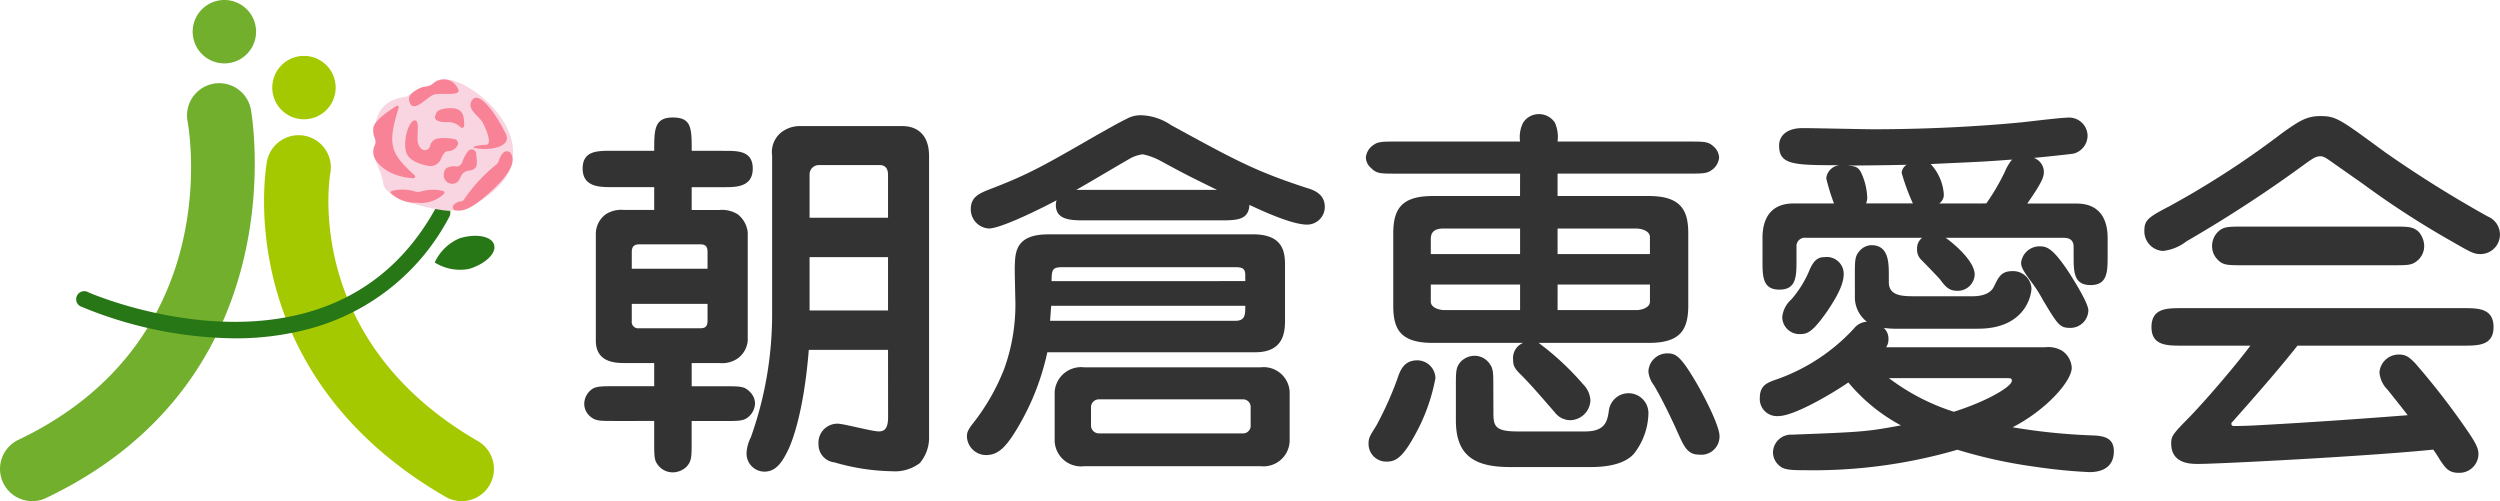 <svg xmlns="http://www.w3.org/2000/svg" width="232.821" height="46.669" viewBox="0 0 232.821 46.669">
  <g id="ロゴ" transform="translate(-126.646 -161.123)">
    <g id="グループ_1" data-name="グループ 1">
      <path id="パス_1" data-name="パス 1" d="M194.122,175.17c1.259,0,2.627,0,2.627,1.656,0,1.728-1.583,1.728-2.627,1.728h-3.06v2.123h2.627a2.749,2.749,0,0,1,1.656.4,2.458,2.458,0,0,1,.936,1.692v10.079a2.277,2.277,0,0,1-.936,1.655,2.53,2.53,0,0,1-1.656.433h-2.627v2.159h3.024c1.511,0,1.871,0,2.375.5a1.554,1.554,0,0,1,.5,1.116,1.72,1.72,0,0,1-.792,1.368c-.4.252-.9.252-2.087.252h-3.024v1.908c0,1.475,0,1.836-.5,2.375a1.9,1.9,0,0,1-1.261.5,1.735,1.735,0,0,1-1.475-.827c-.252-.36-.252-.864-.252-2.052v-1.908H183.9c-1.513,0-1.836,0-2.376-.5a1.542,1.542,0,0,1-.468-1.116,1.706,1.706,0,0,1,.756-1.368c.4-.252.9-.252,2.088-.252h3.671v-2.159h-2.844c-1.187,0-2.592-.288-2.592-2.088v-9.9a2.252,2.252,0,0,1,.937-1.872,2.642,2.642,0,0,1,1.655-.4h2.844v-2.123h-4c-1.044,0-2.664,0-2.664-1.728,0-1.656,1.368-1.656,2.664-1.656h4c0-1.943,0-3.1,1.727-3.1,1.765,0,1.765,1.008,1.765,3.1Zm-1.584,10.979V184.6c0-.468-.145-.72-.649-.72h-5.722c-.468,0-.685.216-.685.72v1.548Zm-7.056,3.275v1.584a.6.6,0,0,0,.685.684h5.722c.469,0,.649-.216.649-.684v-1.584Zm23.865,4.284h-7.379c-.467,5.8-1.548,8.531-1.908,9.287-.575,1.188-1.151,2.051-2.231,2.051a1.678,1.678,0,0,1-1.656-1.763,3.616,3.616,0,0,1,.4-1.44,34.058,34.058,0,0,0,1.979-11.591V175.6a2.348,2.348,0,0,1,.865-2.16,2.842,2.842,0,0,1,1.8-.576h9.467c.972,0,2.484.432,2.484,2.808v26.349a3.664,3.664,0,0,1-.864,2.231,3.859,3.859,0,0,1-2.628.756,20.135,20.135,0,0,1-5.327-.827,1.662,1.662,0,0,1-1.476-1.692,1.763,1.763,0,0,1,1.8-1.908c.54,0,3.2.72,3.816.72.539,0,.863-.288.863-1.332Zm-7.306-12.31h7.306v-4c0-.72-.4-.9-.756-.9h-5.723a.859.859,0,0,0-.827.828Zm7.306,3.671h-7.306v4.967h7.306Z" fill="#333"/>
      <path id="パス_2" data-name="パス 2" d="M243.332,182.945c2.88,0,2.987,1.728,2.987,2.916v4.967c0,1.044,0,3.1-2.772,3.1H224.182a23.234,23.234,0,0,1-3.023,7.451c-.792,1.26-1.512,2.123-2.664,2.123a1.788,1.788,0,0,1-1.8-1.727c0-.36.072-.612.648-1.332a19.935,19.935,0,0,0,2.808-4.931,17.63,17.63,0,0,0,1.043-6.768c0-.467-.071-2.591-.035-3.023.035-1.3.252-2.772,3.1-2.772Zm-15.586-1.3c-1.332,0-2.772,0-2.772-1.44a1.385,1.385,0,0,1,.071-.432c-.647.361-5.075,2.628-6.3,2.628a1.784,1.784,0,0,1-1.692-1.8c0-1.151.792-1.475,1.907-1.907,3.564-1.368,5.041-2.232,9.791-4.968.9-.5,2.088-1.188,2.772-1.511a2.723,2.723,0,0,1,1.4-.361,5.269,5.269,0,0,1,2.808.936c5.867,3.2,7.738,4.248,12.6,5.832.612.18,1.692.54,1.692,1.764a1.649,1.649,0,0,1-1.656,1.655c-1.44,0-4.284-1.332-5.364-1.836-.071,1.44-1.223,1.44-2.771,1.44Zm-3.2,7.956c-.036.359-.036.467-.108,1.4h17.241c.937,0,.937-.576.937-1.4Zm18.07-2.3v-.576c0-.72-.432-.72-1.116-.72H225.622c-.936,0-1.044.18-1.044,1.3ZM227.6,204.542a2.459,2.459,0,0,1-2.735-2.339v-4.572a2.463,2.463,0,0,1,2.735-2.3h16.45a2.423,2.423,0,0,1,2.7,2.3V202.2a2.438,2.438,0,0,1-2.7,2.339Zm12.383-25.736c-2.556-1.26-2.808-1.368-5.255-2.7a6.181,6.181,0,0,0-1.656-.612,3.3,3.3,0,0,0-1.368.5c-.72.4-4.032,2.375-4.824,2.808Zm3.132,20.3a.71.71,0,0,0-.756-.792H229.042a.737.737,0,0,0-.792.792v1.584a.737.737,0,0,0,.792.792H242.36a.71.71,0,0,0,.756-.792Z" fill="#333"/>
      <path id="パス_3" data-name="パス 3" d="M268.209,177.294H256.69c-1.548,0-1.836,0-2.375-.54a1.328,1.328,0,0,1-.469-.972,1.576,1.576,0,0,1,.756-1.188c.4-.288.9-.288,2.088-.288h11.519a2.944,2.944,0,0,1,.288-1.764,1.724,1.724,0,0,1,1.475-.791,1.769,1.769,0,0,1,1.477.791,3.31,3.31,0,0,1,.252,1.764h12.2c1.548,0,1.836,0,2.376.5a1.468,1.468,0,0,1,.468.972,1.585,1.585,0,0,1-.756,1.224c-.4.288-.9.288-2.088.288H271.7v2.088H280.2c3.059,0,3.672,1.4,3.672,3.491v6.695c0,2.3-.756,3.492-3.672,3.492H269.937a25.534,25.534,0,0,1,4.139,3.852,2.285,2.285,0,0,1,.684,1.511,1.923,1.923,0,0,1-1.872,1.836,1.816,1.816,0,0,1-1.439-.72c-2.124-2.448-2.269-2.592-3.1-3.456-.648-.611-.792-.9-.792-1.475a1.524,1.524,0,0,1,.936-1.548h-8.423c-3.1,0-3.672-1.368-3.672-3.492v-6.695c0-2.268.756-3.491,3.672-3.491h8.135Zm-7.883,19.041a17.339,17.339,0,0,1-1.907,5.292c-1.081,1.979-1.729,2.483-2.592,2.483a1.643,1.643,0,0,1-1.729-1.691c0-.5.109-.684.721-1.656a31.508,31.508,0,0,0,1.907-4.212c.288-.863.612-1.871,1.908-1.871A1.7,1.7,0,0,1,260.326,196.335Zm7.883-13.93h-7.127c-1.188,0-1.188.684-1.188,1.08v1.3h8.315Zm0,5.219h-8.315v1.584c0,.576.792.793,1.26.793h7.055Zm-2.484,11.951c0,1.26.18,1.728,2.268,1.728h6.263c1.944,0,2.088-1.008,2.232-2.016a1.85,1.85,0,0,1,3.672.4,6.317,6.317,0,0,1-1.332,3.672c-.613.72-1.872,1.259-4,1.259h-7.559c-3.384,0-5.039-1.116-5.039-4.355v-3.132c0-1.476,0-1.835.5-2.375a1.844,1.844,0,0,1,1.224-.5,1.71,1.71,0,0,1,1.475.828c.288.4.288.9.288,2.051Zm5.976-14.794h8.6V183.2c0-.576-.792-.792-1.259-.792H271.7Zm0,5.22h7.343c.467,0,1.259-.217,1.259-.793v-1.584h-8.6Zm11.158,11.338c-.432-.972-1.4-3.024-2.2-4.356a2.469,2.469,0,0,1-.5-1.259,1.76,1.76,0,0,1,1.8-1.692c.719,0,1.151.288,2.231,2.015s2.592,4.716,2.592,5.688a1.7,1.7,0,0,1-1.908,1.727C283.8,203.462,283.471,202.707,282.859,201.339Z" fill="#333"/>
      <path id="パス_4" data-name="パス 4" d="M299.386,186.8c0-1.512,0-1.836.5-2.376a1.5,1.5,0,0,1,1.044-.468c1.62,0,1.62,1.656,1.62,2.844v.612c0,1.3,1.331,1.3,2.448,1.3h5.363c1.08,0,1.727-.36,1.979-.9.433-.9.685-1.44,1.729-1.44a1.715,1.715,0,0,1,1.764,1.584c0,.756-.649,3.779-4.968,3.779h-7.307a9.639,9.639,0,0,1-1.476-.072,1.344,1.344,0,0,1,.432,1.044,1.259,1.259,0,0,1-.216.756H317.1a2.535,2.535,0,0,1,1.584.324,2.028,2.028,0,0,1,.9,1.584c0,1.259-2.412,3.959-5.507,5.543a56.287,56.287,0,0,0,7.379.756c1.115.036,2.051.216,2.051,1.476,0,1.944-1.872,1.944-2.3,1.944a50.02,50.02,0,0,1-5.04-.5,45.36,45.36,0,0,1-7.235-1.584,47.928,47.928,0,0,1-14.182,1.907c-1.656,0-2.088-.071-2.556-.575a1.608,1.608,0,0,1-.432-1.08,1.682,1.682,0,0,1,1.764-1.656c6.767-.252,6.984-.288,10.151-.864a16.513,16.513,0,0,1-4.9-4c-.9.648-4.9,3.132-6.515,3.132a1.591,1.591,0,0,1-1.727-1.692c0-1.151.683-1.4,1.367-1.655a17.8,17.8,0,0,0,7.415-4.824,1.625,1.625,0,0,1,1.189-.612,2.874,2.874,0,0,1-1.117-2.375Zm-4.535-3.528a.776.776,0,0,0-.9.828v1.224c0,1.512,0,2.772-1.584,2.772s-1.583-1.224-1.583-2.772v-2.052c0-1.908.863-3.2,2.879-3.2h3.78a19.311,19.311,0,0,1-.721-2.339,1.37,1.37,0,0,1,1.225-1.224c-4.284,0-5.616-.036-5.616-1.836,0-.792.576-1.62,2.2-1.62,1.044,0,5.651.108,6.587.108,3.1,0,8.243-.108,13.822-.648.685-.071,3.6-.431,4.212-.431a1.72,1.72,0,0,1,1.907,1.691,1.745,1.745,0,0,1-1.3,1.656c-.467.072-2.519.288-3.707.4a1.391,1.391,0,0,1,.936,1.3c0,.5-.216,1.044-1.548,2.951h4.607c2.016,0,2.88,1.3,2.88,3.2v1.62c0,1.512,0,2.772-1.584,2.772s-1.584-1.225-1.584-2.772V184.1c0-.648-.431-.828-.9-.828H307.845c.72.5,2.7,2.16,2.7,3.42a1.573,1.573,0,0,1-1.62,1.512c-.792,0-1.116-.4-1.62-1.08-.288-.324-1.511-1.584-1.763-1.836a1.3,1.3,0,0,1-.361-.972,1.235,1.235,0,0,1,.468-1.044Zm-1.4,5.759a10.015,10.015,0,0,0,1.764-2.879c.432-.936.864-1.08,1.332-1.08a1.571,1.571,0,0,1,1.8,1.584c0,1.224-1.116,2.807-1.511,3.419-1.332,1.908-1.836,2.16-2.52,2.16a1.6,1.6,0,0,1-1.692-1.584A2.535,2.535,0,0,1,293.447,189.028Zm11.339-8.963a19.9,19.9,0,0,1-1.044-2.843.939.939,0,0,1,.468-.756c-1.3.036-4.644.072-5.472.072.684.072.9.108,1.188.576a6.02,6.02,0,0,1,.612,2.447,1.756,1.756,0,0,1-.108.5Zm-2.232,16.27a20.123,20.123,0,0,0,6.047,3.132c3.276-1.044,5.4-2.376,5.4-2.88,0-.252-.073-.252-.649-.252Zm9.071-16.27a20.8,20.8,0,0,0,1.727-2.951,4.556,4.556,0,0,1,.685-1.152.707.707,0,0,1-.288.036c-2.232.18-3.384.216-7.308.4a4.567,4.567,0,0,1,1.225,2.808.97.97,0,0,1-.433.863Zm5.255,8.963a12.311,12.311,0,0,0-1.116-1.727c-.828-1.116-.9-1.4-.9-1.728a1.728,1.728,0,0,1,1.728-1.512c.648,0,1.224.144,2.736,2.448.5.792,1.8,2.843,1.8,3.527a1.674,1.674,0,0,1-1.692,1.62C318.463,191.656,318.284,191.368,316.88,189.028Z" fill="#333"/>
      <path id="パス_5" data-name="パス 5" d="M343.449,175.962c-.432-.288-.612-.288-.684-.288-.431,0-.683.18-1.26.576a122.467,122.467,0,0,1-11.23,7.343,4.33,4.33,0,0,1-2.2.9,1.832,1.832,0,0,1-1.728-1.908c0-1.008.433-1.26,2.412-2.3a82.5,82.5,0,0,0,10.511-6.84c1.4-.971,2.123-1.511,3.455-1.511,1.476,0,1.8.252,6.012,3.347a109.147,109.147,0,0,0,9.61,6.012,1.816,1.816,0,0,1-.683,3.491c-.684,0-.936-.18-2.953-1.332a82.78,82.78,0,0,1-8.026-5.219Zm-2.843,17.35c-2.124,2.7-5.04,5.939-6.048,7.091-.107.108-.107.108-.107.18,0,.144.071.216.252.216.5,0,1.655-.036,2.2-.072,4.68-.252,9.323-.576,13.966-.936-.539-.72-1.764-2.231-1.871-2.375a2.526,2.526,0,0,1-.756-1.621,1.8,1.8,0,0,1,1.8-1.655c.683,0,.971.252,1.511.792a69.154,69.154,0,0,1,4.9,6.335c.863,1.26,1.008,1.691,1.008,2.16a1.773,1.773,0,0,1-1.872,1.727c-.9,0-1.224-.468-1.728-1.223-.072-.144-.5-.792-.612-.936-5.975.611-19.942,1.332-21.885,1.332-.685,0-2.519,0-2.519-1.908,0-.72.179-.9,1.8-2.556,1.692-1.764,4.284-4.823,5.579-6.551h-6.407c-1.368,0-2.807,0-2.807-1.728,0-1.764,1.439-1.764,2.807-1.764h26.24c1.369,0,2.808,0,2.808,1.764,0,1.728-1.439,1.728-2.808,1.728Zm8.927-11.087c1.4,0,1.835,0,2.375.5a2.1,2.1,0,0,1,.5,1.3,1.775,1.775,0,0,1-.827,1.512c-.4.288-.9.288-2.052.288h-14c-1.44,0-1.871,0-2.375-.54a1.766,1.766,0,0,1-.5-1.26,1.837,1.837,0,0,1,.792-1.512c.432-.288.935-.288,2.087-.288Z" fill="#333"/>
    </g>
    <g id="グループ_4" data-name="グループ 4">
      <path id="パス_6" data-name="パス 6" d="M129.649,207.792a3,3,0,0,1-1.291-5.709c19.334-9.2,15.909-28.841,15.754-29.673a3,3,0,0,1,5.893-1.127c.048.249,4.519,25-19.069,36.218A2.987,2.987,0,0,1,129.649,207.792Z" fill="#72af2d"/>
      <path id="パス_7" data-name="パス 7" d="M169.644,207.792a2.978,2.978,0,0,1-1.5-.4c-19.952-11.511-16.785-30.408-16.641-31.207a3,3,0,0,1,5.907,1.057c-.113.655-2.457,15.613,13.732,24.953a3,3,0,0,1-1.5,5.6Z" fill="#a4c900"/>
      <path id="パス_8" data-name="パス 8" d="M147.543,161.123a2.952,2.952,0,1,0,2.951,2.952A2.952,2.952,0,0,0,147.543,161.123Z" fill="#72af2d"/>
      <path id="パス_9" data-name="パス 9" d="M154.954,166.329a2.952,2.952,0,1,0,2.952,2.952A2.952,2.952,0,0,0,154.954,166.329Z" fill="#a4c900"/>
      <path id="パス_10" data-name="パス 10" d="M148.482,192.632a38.249,38.249,0,0,1-14.361-2.99.75.75,0,0,1,.738-1.306c.214.118,22.576,9.769,32.31-7.732a.75.75,0,1,1,1.31.729,20.757,20.757,0,0,1-12.835,10.36A26.454,26.454,0,0,1,148.482,192.632Z" fill="#287717"/>
      <path id="パス_11" data-name="パス 11" d="M172.658,183.908c-.237-.79-1.667-1.059-3.193-.6a4.459,4.459,0,0,0-2.335,2.26,4.459,4.459,0,0,0,3.193.6C171.85,185.71,172.9,184.7,172.658,183.908Z" fill="#287717"/>
      <g id="グループ_3" data-name="グループ 3">
        <path id="パス_12" data-name="パス 12" d="M164.525,170.122a5.04,5.04,0,0,1,2.09-1.011c.686-.1.97-.579,1.6-.579,1.912,0,6.792,3.583,6.165,7.5-.444,2.77-4.222,4.907-6.143,4.709s-5.726-1.177-5.892-2.5-1.352-2.8-.733-3.78C161.412,172.612,161.633,170.438,164.525,170.122Z" fill="#f8d5e0"/>
        <g id="グループ_2" data-name="グループ 2">
          <path id="パス_13" data-name="パス 13" d="M163.777,171.145a.133.133,0,0,0-.193-.157c-.654.4-2.172,1.4-2.172,2.1a1.789,1.789,0,0,0,.13.887.759.759,0,0,1-.02.744,1.374,1.374,0,0,0-.11.647c0,.74,1.188,2.2,3.724,2.359a.164.164,0,0,0,.115-.285C162.9,175.325,162.751,174.5,163.777,171.145Z" fill="#f98396"/>
          <path id="パス_14" data-name="パス 14" d="M163.1,178.921a.144.144,0,0,0-.045.218,3.354,3.354,0,0,0,2.379.862,3.146,3.146,0,0,0,2.551-.816.16.16,0,0,0-.056-.272,3.929,3.929,0,0,0-2.093.048,1.057,1.057,0,0,1-.5.007A3.868,3.868,0,0,0,163.1,178.921Z" fill="#f98396"/>
          <path id="パス_15" data-name="パス 15" d="M168.854,180.271a.3.3,0,0,0,.235.448c.784.117,1.67-.24,3.521-2,1.726-1.637,1.941-2.516,1.676-3.206a.47.47,0,0,0-.766-.173,1.923,1.923,0,0,0-.394.668.863.863,0,0,1-.336.5,14.834,14.834,0,0,0-2.935,3.205.368.368,0,0,1-.294.16A1.013,1.013,0,0,0,168.854,180.271Z" fill="#f98396"/>
          <path id="パス_16" data-name="パス 16" d="M164.733,170.388c-.09-.569,1.1-1.167,1.424-1.186.806-.048.791-.467,1.376-.617a1.4,1.4,0,0,1,1.645.6c.831,1.074-1.534.474-2.223.791S164.971,171.882,164.733,170.388Z" fill="#f98396"/>
          <path id="パス_17" data-name="パス 17" d="M170.617,170.434c-.6.841.672,1.52.977,2.089s.968,2.088.3,2.088-1.415.209-1.091.285c1.335.312,3.573-.048,2.942-1.329C172.747,171.535,171.234,169.563,170.617,170.434Z" fill="#f98396"/>
          <path id="パス_18" data-name="パス 18" d="M165.255,172.333c-.451,0-1.091,1.622-.806,2.875.2.883,1.311,1.2,2.084,1.36a1.04,1.04,0,0,0,1.155-.593c.175-.389.363-.778.651-.767a1.074,1.074,0,0,0,.911-.526.4.4,0,0,0-.212-.582,4.364,4.364,0,0,0-1.663-.074.906.906,0,0,0-.686.724.5.5,0,0,1-.767.265,1.132,1.132,0,0,1-.385-.926C165.508,173.2,165.706,172.333,165.255,172.333Z" fill="#f98396"/>
          <path id="パス_19" data-name="パス 19" d="M167.985,177.26a.806.806,0,0,0,.915.967c.425-.081.541-.39.674-.688a.905.905,0,0,1,.676-.523,1.08,1.08,0,0,0,.636-.222c.253-.285.172-.66.1-1.375a.418.418,0,0,0-.752-.212,3.654,3.654,0,0,0-.546,1.024.557.557,0,0,1-.564.393,1.417,1.417,0,0,0-.9.154A.8.8,0,0,0,167.985,177.26Z" fill="#f98396"/>
          <path id="パス_20" data-name="パス 20" d="M167.248,171.748s0-.55,1.392-.55c.906,0,1.279.444,1.228,1.65a.192.192,0,0,1-.31.143,1.647,1.647,0,0,0-1.313-.492C167.422,172.515,166.932,172.254,167.248,171.748Z" fill="#f98396"/>
        </g>
      </g>
    </g>
  </g>
</svg>
